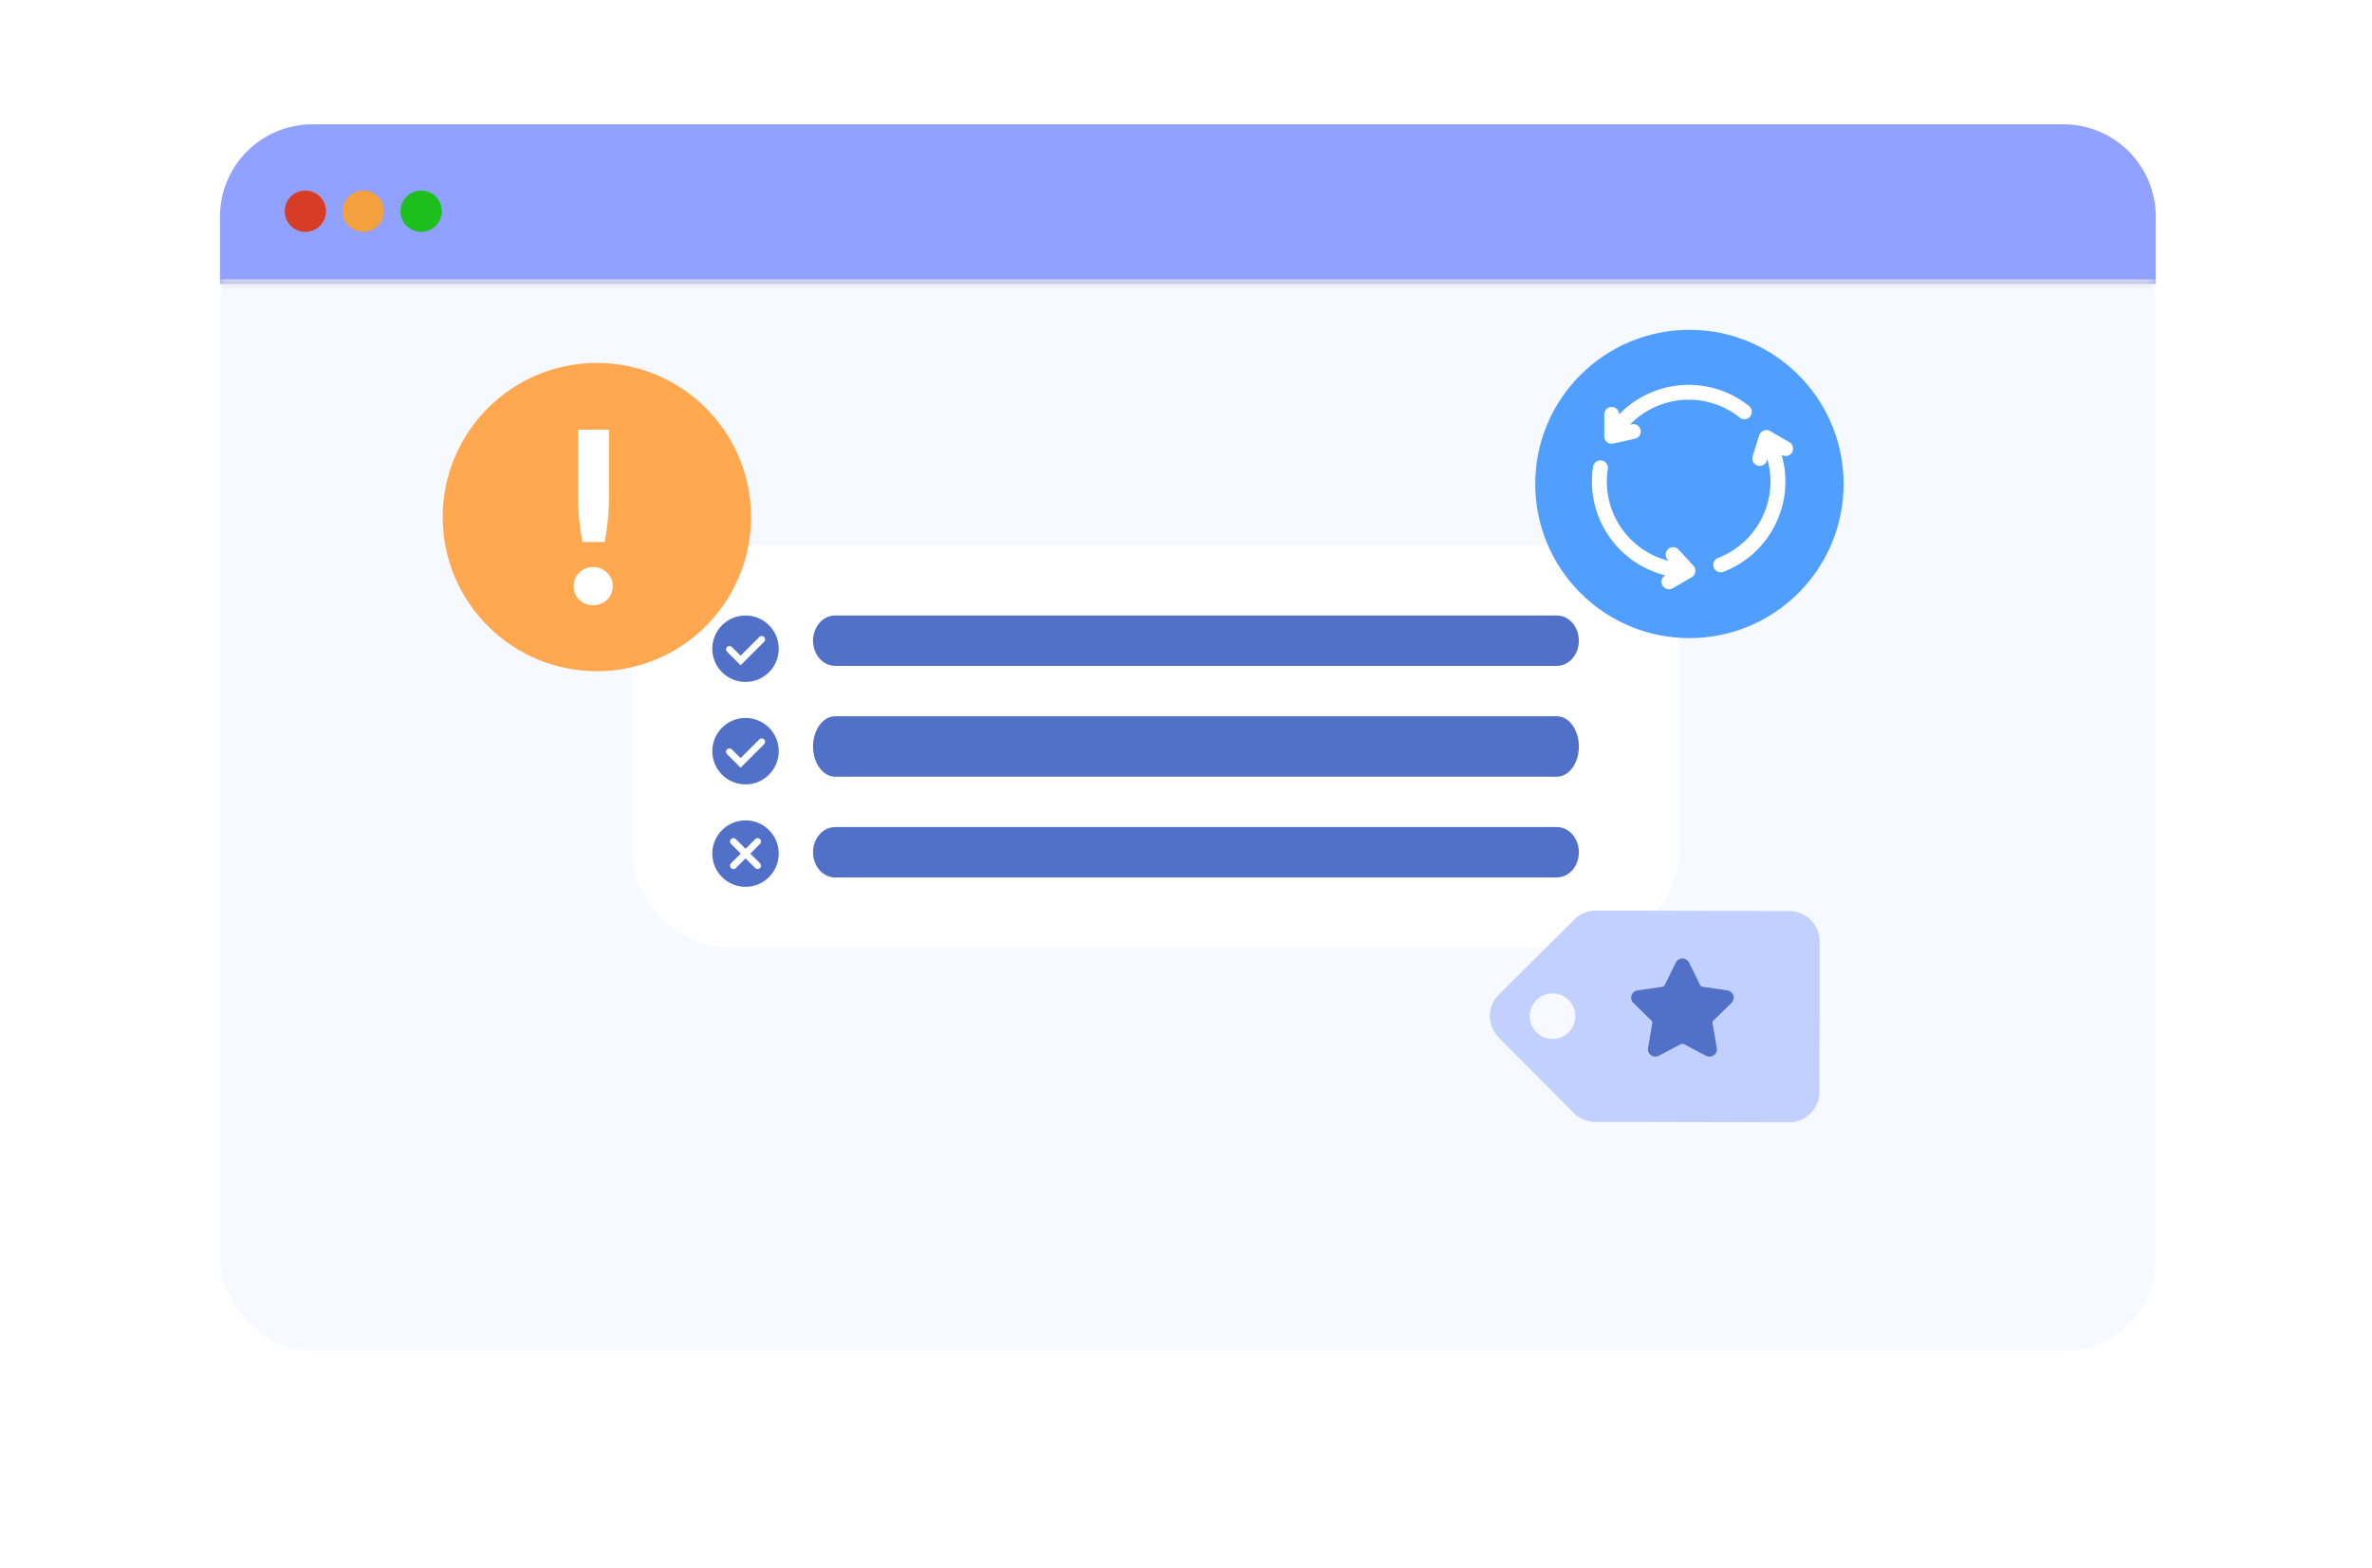 <svg width="248" height="164" viewBox="0 0 248 164" fill="none" xmlns="http://www.w3.org/2000/svg">
<g filter="url(#filter0_d_4071_6982)">
<rect x="23" y="14.043" width="202.393" height="118.932" rx="9.662" fill="#F6F9FF"/>
</g>
<mask id="path-2-inside-1_4071_6982" fill="white">
<path d="M23 22.662C23 17.326 27.326 13 32.662 13H215.731C221.068 13 225.393 17.326 225.393 22.662V29.692H23V22.662Z"/>
</mask>
<path d="M23 22.662C23 17.326 27.326 13 32.662 13H215.731C221.068 13 225.393 17.326 225.393 22.662V29.692H23V22.662Z" fill="#90A1FF"/>
<path d="M23 13H225.393H23ZM225.393 30.175H23V29.209H225.393V30.175ZM23 29.692V13V29.692ZM225.393 13V29.692V13Z" fill="#E5E5E5" mask="url(#path-2-inside-1_4071_6982)"/>
<circle cx="31.927" cy="22.088" r="2.161" fill="#D73D24"/>
<circle cx="37.978" cy="22.088" r="2.161" fill="#F4A03F"/>
<circle cx="44.032" cy="22.088" r="2.161" fill="#1CBF1C"/>
<path d="M165.075 56.994H76.578C70.76 56.994 66.043 61.711 66.043 67.529V88.6C66.043 94.418 70.76 99.135 76.578 99.135H165.075C170.893 99.135 175.61 94.418 175.61 88.6V67.529C175.61 61.711 170.893 56.994 165.075 56.994Z" fill="white"/>
<path d="M162.769 64.368H87.315C86.041 64.368 85.008 65.547 85.008 67.002C85.008 68.457 86.041 69.636 87.315 69.636H162.769C164.043 69.636 165.076 68.457 165.076 67.002C165.076 65.547 164.043 64.368 162.769 64.368Z" fill="#5170C8"/>
<path d="M77.946 71.315C79.865 71.315 81.42 69.76 81.42 67.842C81.42 65.924 79.865 64.368 77.946 64.368C76.028 64.368 74.473 65.924 74.473 67.842C74.473 69.76 76.028 71.315 77.946 71.315Z" fill="#5170C8"/>
<path d="M77.431 69.574L76.014 68.157C75.876 68.019 75.876 67.795 76.014 67.656C76.152 67.518 76.376 67.518 76.515 67.656L77.431 68.572L79.391 66.613C79.529 66.474 79.753 66.474 79.891 66.613C80.03 66.751 80.03 66.975 79.891 67.114L77.431 69.574Z" fill="white"/>
<path d="M162.769 74.904H87.315C86.041 74.904 85.008 76.318 85.008 78.064C85.008 79.81 86.041 81.225 87.315 81.225H162.769C164.043 81.225 165.076 79.81 165.076 78.064C165.076 76.318 164.043 74.904 162.769 74.904Z" fill="#5170C8"/>
<path d="M77.946 82.029C79.865 82.029 81.42 80.474 81.42 78.555C81.42 76.637 79.865 75.082 77.946 75.082C76.028 75.082 74.473 76.637 74.473 78.555C74.473 80.474 76.028 82.029 77.946 82.029Z" fill="#5170C8"/>
<path d="M77.431 80.285L76.014 78.868C75.876 78.73 75.876 78.505 76.014 78.367C76.152 78.229 76.376 78.229 76.515 78.367L77.431 79.283L79.391 77.323C79.529 77.185 79.753 77.185 79.891 77.323C80.03 77.462 80.03 77.686 79.891 77.825L77.431 80.285Z" fill="white"/>
<path d="M162.769 86.492H87.315C86.041 86.492 85.008 87.671 85.008 89.126C85.008 90.581 86.041 91.76 87.315 91.76H162.769C164.043 91.76 165.076 90.581 165.076 89.126C165.076 87.671 164.043 86.492 162.769 86.492Z" fill="#5170C8"/>
<path d="M77.946 92.74C79.865 92.74 81.42 91.185 81.42 89.266C81.42 87.348 79.865 85.793 77.946 85.793C76.028 85.793 74.473 87.348 74.473 89.266C74.473 91.185 76.028 92.74 77.946 92.74Z" fill="#5170C8"/>
<path d="M78.45 89.267L79.465 88.251C79.604 88.113 79.604 87.888 79.465 87.75C79.327 87.612 79.103 87.612 78.964 87.75L77.949 88.766L76.933 87.75C76.794 87.612 76.57 87.612 76.432 87.75C76.293 87.888 76.293 88.113 76.432 88.251L77.448 89.267L76.432 90.282C76.293 90.421 76.293 90.645 76.432 90.783C76.57 90.922 76.794 90.922 76.933 90.783L77.949 89.768L78.964 90.783C79.103 90.922 79.327 90.922 79.465 90.783C79.604 90.645 79.604 90.421 79.465 90.282L78.45 89.267Z" fill="white"/>
<g clip-path="url(#clip0_4071_6982)">
<path d="M187.07 95.276L166.848 95.229C166.033 95.233 165.217 95.54 164.597 96.157L156.71 104.007C155.465 105.247 155.461 107.259 156.7 108.504L164.55 116.391C165.173 117.016 165.987 117.327 166.802 117.323L187.035 117.37C187.845 117.372 188.66 117.065 189.28 116.448C189.9 115.832 190.217 115.012 190.218 114.202L190.255 98.465C190.251 97.65 189.944 96.835 189.327 96.215C188.705 95.59 187.891 95.278 187.07 95.276ZM164.008 107.959C163.073 108.89 161.566 108.886 160.636 107.951C159.705 107.016 159.708 105.509 160.643 104.579C161.579 103.648 163.085 103.651 164.016 104.586C164.947 105.522 164.943 107.028 164.008 107.959Z" fill="#C1D0FF"/>
<g clip-path="url(#clip1_4071_6982)">
<path d="M181.031 104.886C181.242 104.68 181.317 104.379 181.226 104.098C181.134 103.818 180.897 103.617 180.605 103.575L178.009 103.198C177.898 103.181 177.803 103.112 177.754 103.012L176.593 100.66C176.463 100.396 176.198 100.231 175.903 100.231C175.609 100.231 175.344 100.396 175.214 100.66L174.053 103.012C174.004 103.112 173.908 103.182 173.798 103.198L171.202 103.575C170.91 103.617 170.672 103.818 170.581 104.098C170.49 104.379 170.565 104.681 170.776 104.886L172.654 106.717C172.734 106.795 172.771 106.908 172.752 107.018L172.309 109.603C172.269 109.83 172.329 110.052 172.476 110.226C172.705 110.498 173.105 110.581 173.424 110.413L175.745 109.192C175.843 109.142 175.965 109.142 176.061 109.192L178.383 110.413C178.496 110.473 178.616 110.503 178.741 110.503C178.968 110.503 179.183 110.402 179.331 110.226C179.478 110.052 179.538 109.83 179.498 109.603L179.055 107.018C179.036 106.907 179.073 106.795 179.153 106.717L181.031 104.886Z" fill="#5170C8"/>
</g>
</g>
<circle cx="62.405" cy="54.074" r="16.119" fill="#FFA850"/>
<circle cx="176.635" cy="50.613" r="16.119" fill="#509FFF"/>
<path d="M63.676 44.928V52.099C63.676 52.859 63.635 53.612 63.551 54.355C63.476 55.099 63.367 55.873 63.225 56.675H60.893C60.751 55.873 60.638 55.099 60.555 54.355C60.479 53.612 60.442 52.859 60.442 52.099V44.928H63.676ZM59.978 61.301C59.978 61.025 60.028 60.766 60.128 60.524C60.237 60.273 60.383 60.06 60.567 59.884C60.751 59.7 60.964 59.558 61.206 59.458C61.457 59.349 61.729 59.295 62.022 59.295C62.306 59.295 62.569 59.349 62.811 59.458C63.062 59.558 63.279 59.7 63.463 59.884C63.647 60.06 63.793 60.273 63.902 60.524C64.011 60.766 64.065 61.025 64.065 61.301C64.065 61.585 64.011 61.849 63.902 62.091C63.793 62.333 63.647 62.546 63.463 62.73C63.279 62.906 63.062 63.044 62.811 63.144C62.569 63.244 62.306 63.294 62.022 63.294C61.729 63.294 61.457 63.244 61.206 63.144C60.964 63.044 60.751 62.906 60.567 62.73C60.383 62.546 60.237 62.333 60.128 62.091C60.028 61.849 59.978 61.585 59.978 61.301Z" fill="white"/>
<path d="M168.019 46.236C167.835 46.088 167.728 45.865 167.728 45.629V43.327C167.728 42.897 168.076 42.549 168.506 42.549C168.935 42.549 169.284 42.897 169.284 43.327V43.34C172.916 39.573 178.823 39.201 182.899 42.484C183.219 42.771 183.247 43.262 182.96 43.583C182.694 43.88 182.246 43.928 181.923 43.693C178.478 40.917 173.485 41.228 170.411 44.409L170.582 44.371C171 44.27 171.42 44.527 171.521 44.944C171.622 45.362 171.365 45.782 170.948 45.883C170.939 45.886 170.929 45.888 170.92 45.889L168.672 46.388C168.441 46.438 168.2 46.381 168.017 46.233L168.019 46.236ZM175.503 57.472C175.212 57.155 174.719 57.134 174.403 57.425C174.086 57.715 174.065 58.208 174.356 58.525L174.475 58.655C170.184 57.581 167.42 53.413 168.101 49.043C168.167 48.618 167.876 48.22 167.452 48.154C167.027 48.087 166.629 48.378 166.563 48.802C165.758 53.974 169.034 58.904 174.114 60.165L174.103 60.171C173.731 60.386 173.603 60.862 173.818 61.234C174.033 61.606 174.508 61.734 174.881 61.519L176.874 60.368C177.246 60.153 177.374 59.678 177.159 59.306C177.13 59.257 177.097 59.211 177.058 59.169L175.503 57.472ZM187.06 46.23L185.066 45.078C184.694 44.863 184.218 44.991 184.003 45.362C183.975 45.412 183.952 45.464 183.935 45.518L183.245 47.713C183.116 48.123 183.343 48.56 183.753 48.689C183.828 48.713 183.907 48.725 183.986 48.725C184.326 48.725 184.626 48.505 184.728 48.181L184.78 48.014C185.993 52.264 183.768 56.74 179.647 58.338C179.242 58.481 179.029 58.925 179.172 59.331C179.315 59.736 179.76 59.948 180.165 59.805C180.179 59.8 180.193 59.795 180.207 59.789C185.089 57.902 187.722 52.599 186.274 47.569L186.286 47.576C186.652 47.802 187.131 47.689 187.357 47.324C187.583 46.958 187.47 46.479 187.105 46.253C187.091 46.245 187.078 46.237 187.064 46.229L187.06 46.23Z" fill="white"/>
<defs>
<filter id="filter0_d_4071_6982" x="0.788" y="0.159" width="246.819" height="163.357" filterUnits="userSpaceOnUse" color-interpolation-filters="sRGB">
<feFlood flood-opacity="0" result="BackgroundImageFix"/>
<feColorMatrix in="SourceAlpha" type="matrix" values="0 0 0 0 0 0 0 0 0 0 0 0 0 0 0 0 0 0 127 0" result="hardAlpha"/>
<feOffset dy="8.328"/>
<feGaussianBlur stdDeviation="11.106"/>
<feComposite in2="hardAlpha" operator="out"/>
<feColorMatrix type="matrix" values="0 0 0 0 0 0 0 0 0 0 0 0 0 0 0 0 0 0 0.07 0"/>
<feBlend mode="normal" in2="BackgroundImageFix" result="effect1_dropShadow_4071_6982"/>
<feBlend mode="normal" in="SourceGraphic" in2="effect1_dropShadow_4071_6982" result="shape"/>
</filter>
<clipPath id="clip0_4071_6982">
<rect width="31.794" height="31.794" fill="white" transform="translate(154.461 106.25) rotate(-44.866)"/>
</clipPath>
<clipPath id="clip1_4071_6982">
<rect width="10.721" height="10.721" fill="white" transform="translate(170.543 100.007)"/>
</clipPath>
</defs>
</svg>
